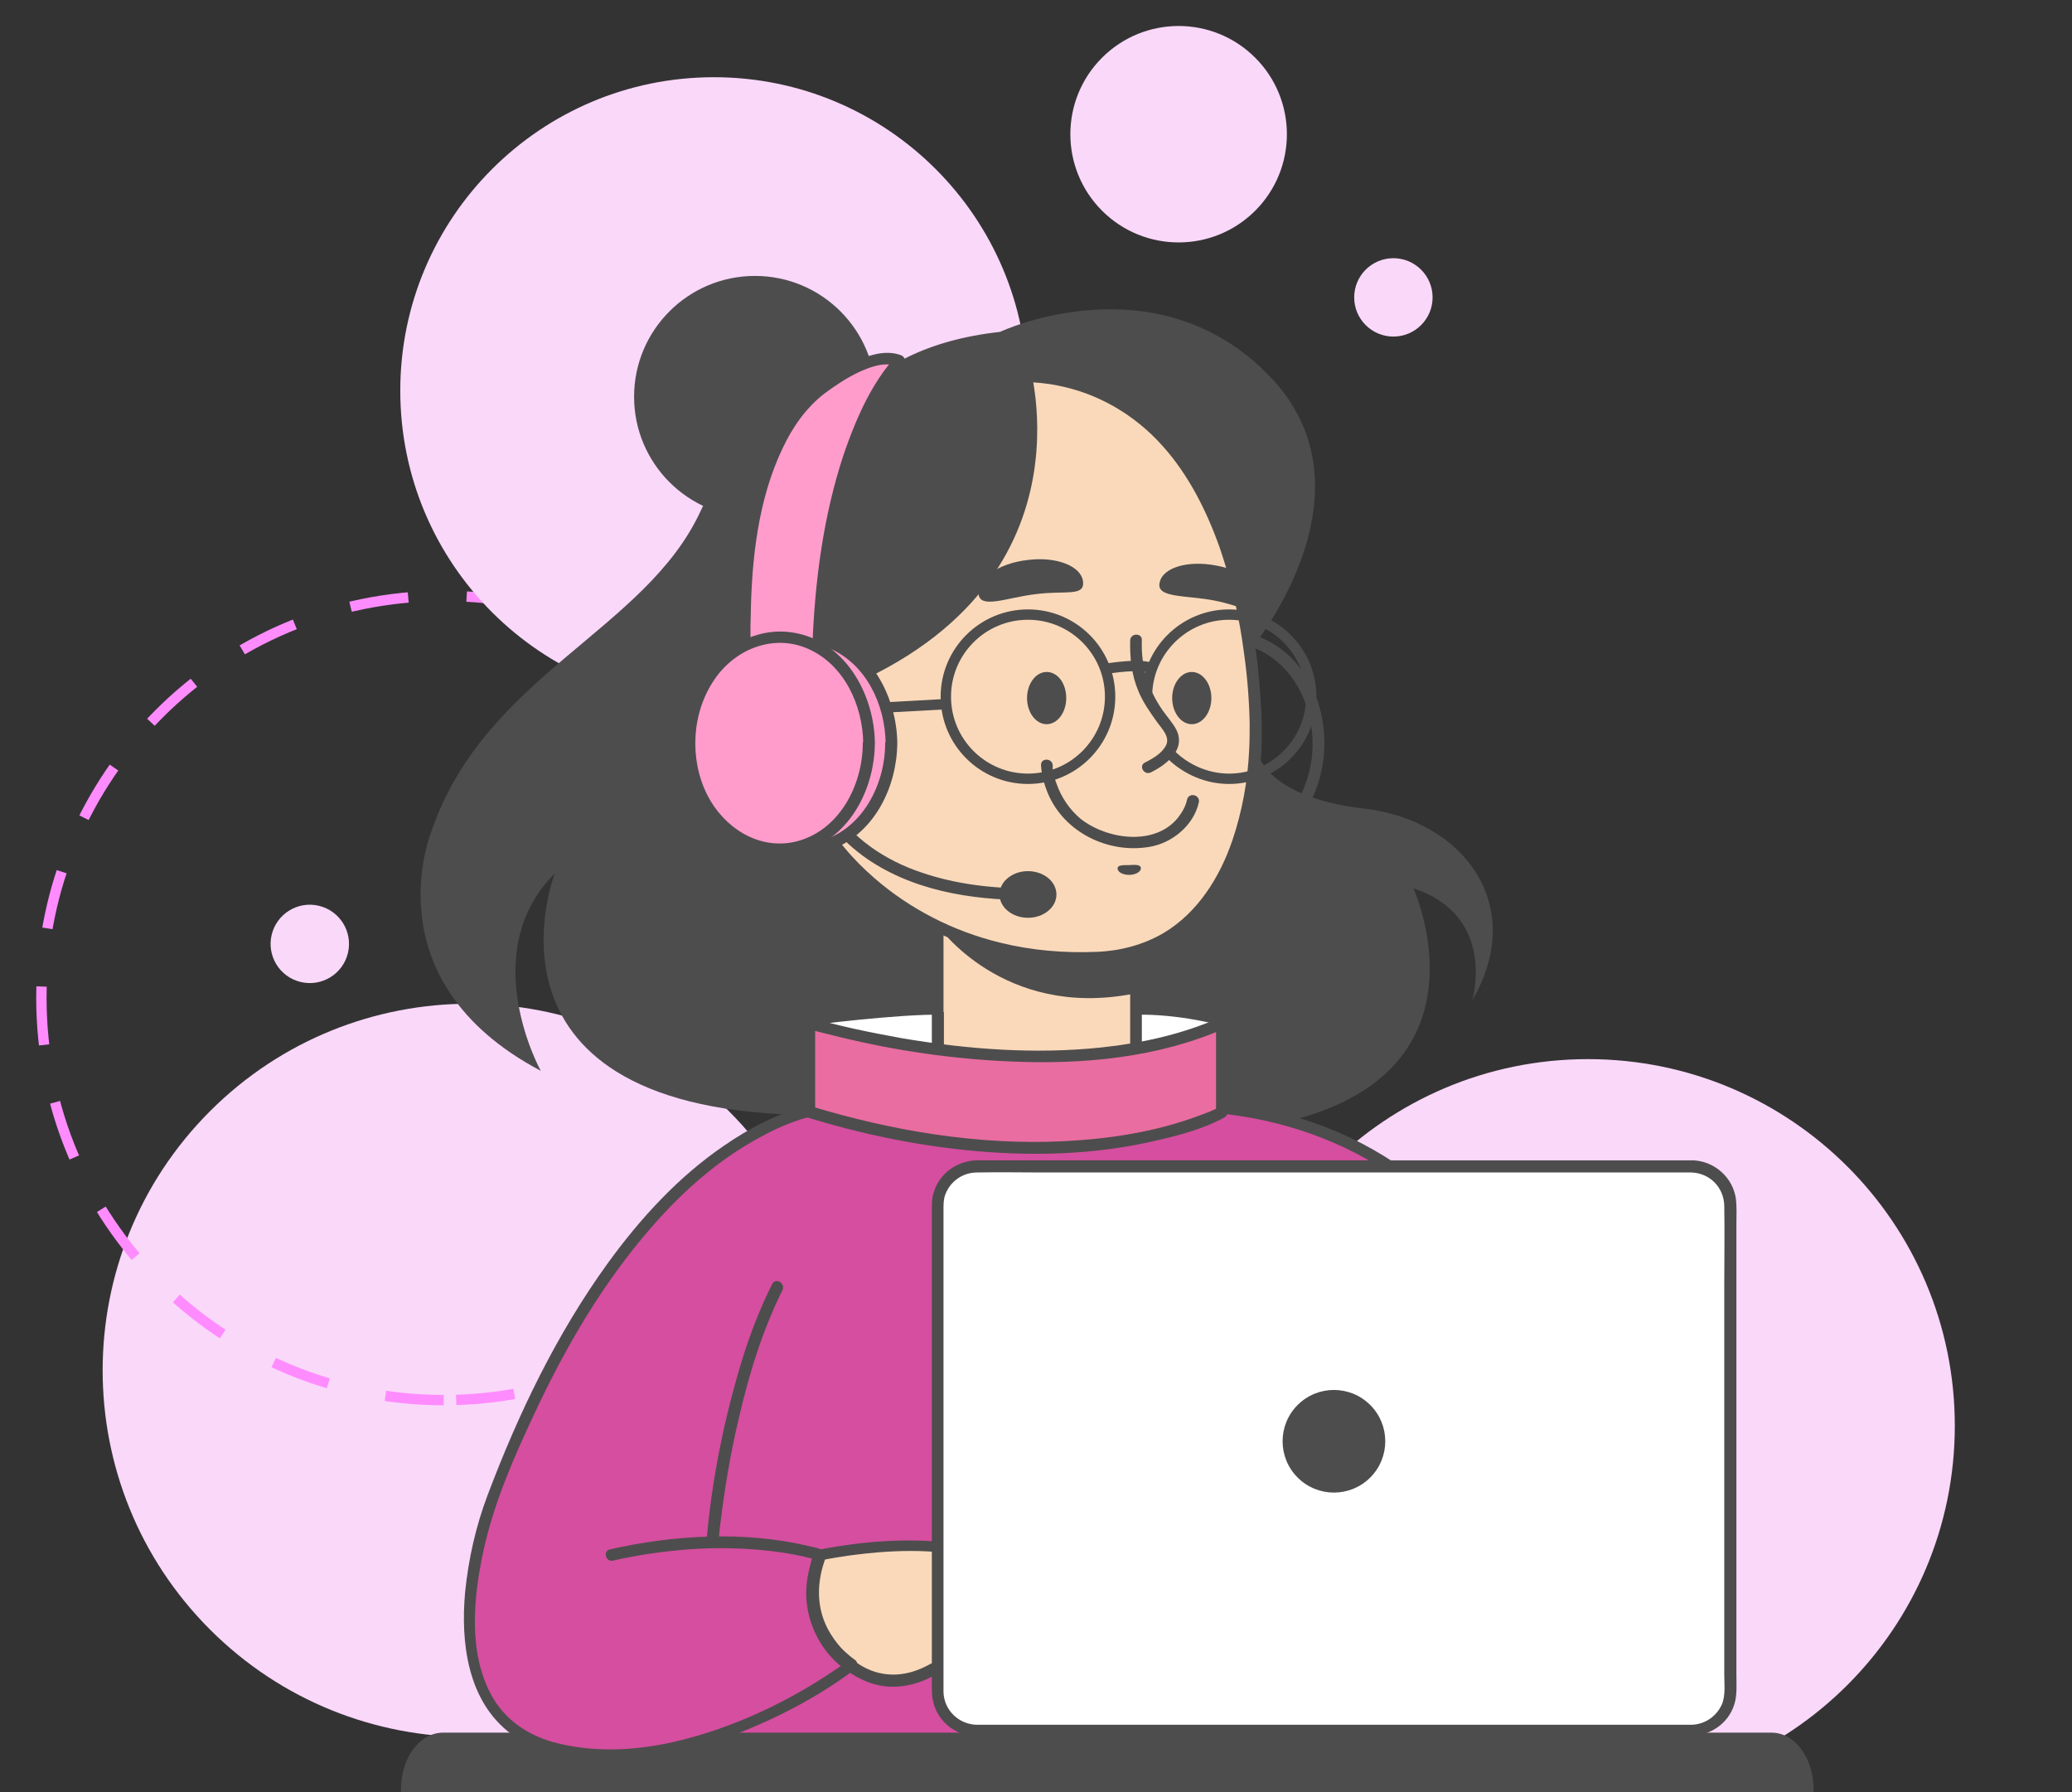 <?xml version="1.0" encoding="UTF-8"?> <svg xmlns="http://www.w3.org/2000/svg" width="400" height="346" viewBox="0 0 400 346" fill="none"><rect x="0" y="0" width="400" height="346" fill="#333333" stroke="none"/><g clip-path="url(#clip0_129_121)"><path d="M40.557 314.575C12.903 286.936 12.903 242.124 40.557 214.485C68.212 186.845 113.048 186.845 140.703 214.485C168.357 242.124 168.357 286.936 140.703 314.575C113.048 342.214 68.212 342.214 40.557 314.575Z" fill="#FAD8FA"></path><path d="M85.652 270.272C42.761 270.272 7.991 235.521 7.991 192.654C7.991 149.786 42.761 115.035 85.652 115.035C128.543 115.035 163.313 149.786 163.313 192.654C163.313 235.521 128.543 270.272 85.652 270.272Z" stroke="#FF8CFF" stroke-width="2" stroke-miterlimit="10" stroke-dasharray="11.29 11.29"></path><path d="M137.456 317.546L137.096 335.285H194.576L181.873 321.598C181.873 321.598 167.458 326.64 161.421 318.896L151.151 327.811L137.456 317.546Z" fill="#D54E9F"></path><path d="M306.563 346C267.453 346 235.749 314.313 235.749 275.225C235.749 236.137 267.453 204.449 306.563 204.449C345.672 204.449 377.377 236.137 377.377 275.225C377.377 314.313 345.672 346 306.563 346Z" fill="#FAD8FA"></path><path d="M137.817 135.925C104.379 135.925 77.273 108.834 77.273 75.415C77.273 41.996 104.379 14.905 137.817 14.905C171.254 14.905 198.36 41.996 198.36 75.415C198.36 108.834 171.254 135.925 137.817 135.925Z" fill="#FAD8FA"></path><path d="M58.075 189.569C54.006 188.613 51.484 184.541 52.44 180.475C53.397 176.409 57.471 173.887 61.539 174.844C65.608 175.8 68.13 179.871 67.174 183.938C66.217 188.004 62.143 190.525 58.075 189.569Z" fill="#FAD8FA"></path><path d="M268.994 64.97C264.814 64.97 261.426 61.584 261.426 57.406C261.426 53.229 264.814 49.842 268.994 49.842C273.173 49.842 276.562 53.229 276.562 57.406C276.562 61.584 273.173 64.97 268.994 64.97Z" fill="#FAD8FA"></path><path d="M212.754 40.679C204.591 32.521 204.591 19.294 212.754 11.136C220.916 2.978 234.15 2.978 242.313 11.136C250.476 19.294 250.476 32.521 242.313 40.679C234.15 48.837 220.916 48.837 212.754 40.679Z" fill="#FAD8FA"></path><path d="M161 299.5C163 298.7 174.5 298.5 180 298.5L181 299L180.5 320.5L180 322C179.333 322.667 177.6 324 176 324H172C169.5 324 170.5 324.5 168.5 324C166.5 323.5 164.5 322 162.5 320C160.5 318 157.5 313 157.5 311C157.5 309.4 157.167 304 157 301.5C157.5 301.167 159 300.3 161 299.5Z" fill="#FAD9BA"></path><path d="M145.745 99.907C132.858 99.907 122.411 89.466 122.411 76.586C122.411 63.706 132.858 53.264 145.745 53.264C158.632 53.264 169.079 63.706 169.079 76.586C169.079 89.466 158.632 99.907 145.745 99.907Z" fill="#4D4D4D"></path><path d="M242.686 122.779C257.191 128.181 259.714 149.162 249.443 159.697C246.831 162.398 243.407 164.289 239.713 164.92C238.272 165.1 237.641 162.939 239.082 162.759C245.299 161.768 249.984 156.996 252.056 151.233C254.398 144.84 253.678 137.276 249.894 131.513C248.002 128.632 245.209 126.2 241.965 125.03C240.704 124.49 241.335 122.329 242.686 122.779Z" fill="#4D4D4D"></path><path d="M77.414 346H350.108V345.393C350.108 339.32 346.493 334.462 341.974 334.462H85.548C81.029 334.462 77.414 339.32 77.414 345.393V346Z" fill="#4D4D4D"></path><path d="M180.5 179.5V204L219 208V191.5C222.333 188.667 229.3 182.8 230.5 182C232 181 241 163 241 161.5C241 160 242.5 154 242.5 147C242.5 141.4 241.5 128.333 241 122.5C240.333 118.5 239 109.5 239 105.5C239 100.5 238 91 234.5 84C231 77 222 72 216.5 68.5C212.1 65.7 203.333 67.333 199.5 68.5C197.667 72 193.8 79.7 193 82.5C192 86 185.5 100 175.5 110.5C165.5 121 166 119.5 159 128.5C152 137.5 153.5 143 153.5 154C153.5 165 155.5 163 160.5 170.5C164.5 176.5 175.5 179 180.5 179.5Z" fill="#FAD9BA"></path><path d="M165.746 76.946C161.692 75.505 157.187 75.685 153.313 77.666C147.997 80.368 140.97 86.13 135.294 98.557C124.663 121.788 93.671 130.252 83.31 160.418C83.31 160.418 71.327 189.232 104.392 206.701C104.392 206.701 91.778 183.919 107.095 168.612C107.095 168.612 89.166 214.805 156.917 215.255L178.9 213.544L181.963 179.327C181.963 179.327 151.421 168.882 154.304 136.376C157.187 103.869 165.746 76.946 165.746 76.946Z" fill="#4D4D4D"></path><path d="M242.957 145.65C242.957 145.65 244.578 153.934 263.408 156.095C282.238 158.256 295.031 174.555 284.22 193.104C284.22 193.104 289.085 176.806 272.868 171.493C272.868 171.493 292.598 214.895 233.136 218.677L218.721 215.255L219.352 182.659C219.262 182.659 239.443 179.327 242.957 145.65Z" fill="#4D4D4D"></path><path d="M161.241 161.318C161.421 161.588 161.511 161.768 161.692 161.948C161.872 162.218 162.052 162.489 162.322 162.759C162.142 162.489 162.502 163.029 162.593 163.119C162.773 163.299 162.863 163.479 163.043 163.659C164.755 165.73 166.737 167.711 168.809 169.512C175.746 175.545 184.125 179.777 192.954 181.938C199.081 183.469 205.477 184.009 211.784 183.739C216.289 183.559 220.703 182.388 224.577 180.137C231.244 176.175 235.479 169.332 237.911 162.218C239.803 156.636 240.884 150.693 241.155 144.75C241.245 143.039 241.245 141.328 241.245 139.617C241.155 135.115 240.794 130.613 240.164 126.11C239.263 119.177 237.731 112.334 235.479 105.76C232.956 98.647 229.442 91.623 224.397 86.04C219.082 80.097 212.054 75.955 204.216 74.425C202.054 73.974 199.801 73.794 197.549 73.704C196.108 73.614 196.108 71.363 197.549 71.453C206.378 71.723 214.757 74.605 221.604 80.188C227.731 85.23 232.235 92.073 235.389 99.277C238.452 106.21 240.434 113.504 241.695 120.888C242.686 126.381 243.227 131.873 243.497 137.366C243.587 139.167 243.587 140.878 243.587 142.679C243.497 148.081 242.776 153.484 241.425 158.617C239.533 166.09 236.109 173.564 230.253 178.787C227.01 181.668 223.226 183.739 219.082 184.91C213.406 186.44 207.279 186.26 201.423 185.63C190.882 184.55 180.611 180.948 171.962 174.825C167.368 171.583 163.133 167.711 159.89 163.119C159.71 162.939 159.619 162.669 159.439 162.489C158.538 161.228 160.52 160.057 161.241 161.318Z" fill="#4D4D4D"></path><path d="M231.425 154.925C230.433 159.337 226.289 162.759 221.875 163.479C213.946 164.83 205.477 160.688 202.324 153.214C201.603 151.503 201.063 149.612 200.973 147.721C200.883 146.28 203.135 146.28 203.225 147.721C203.225 147.811 203.225 147.901 203.225 147.991C203.225 148.081 203.225 148.171 203.225 148.261C203.225 148.532 203.225 147.991 203.225 148.261C203.225 148.351 203.225 148.442 203.225 148.532C203.405 149.432 203.585 150.332 203.946 151.233C204.847 153.844 206.468 156.275 208.631 158.076C213.676 162.038 222.866 163.389 227.37 157.896C228.271 156.726 228.902 155.645 229.172 154.294C229.623 152.854 231.785 153.484 231.425 154.925Z" fill="#4D4D4D"></path><path d="M231.515 213.544C231.515 213.544 213.496 221.378 161.511 213.544C161.511 213.544 123.492 213.364 94.752 289.722C94.752 289.722 79.616 330.062 106.644 337.356C133.672 344.559 164.214 321.508 164.214 321.508C164.214 321.508 152.682 314.124 158.268 300.257C158.268 300.257 203.135 290.532 202.594 317.006H310.347C310.347 316.915 309.266 218.136 231.515 213.544Z" fill="#D54E9F"></path><path d="M232.145 214.534C228.902 215.975 225.118 216.515 221.604 216.966C209.892 218.586 197.91 218.406 186.107 217.506C181.512 217.146 177.008 216.696 172.413 216.155C169.89 215.885 167.368 215.525 164.845 215.165C163.764 214.985 162.683 214.715 161.602 214.715C161.331 214.715 161.151 214.715 160.881 214.715C160.701 214.715 160.43 214.715 160.25 214.805C159.98 214.805 159.89 214.805 160.07 214.805C159.89 214.805 159.71 214.895 159.62 214.895C154.935 215.615 150.7 217.326 146.646 219.577C138.808 223.809 132.051 229.752 126.195 236.415C116.555 247.311 109.167 260.007 103.04 273.154C99.076 281.618 95.292 290.262 93.31 299.447C91.418 308.271 90.337 318.896 94.842 327.181C97.364 331.863 101.689 334.834 106.734 336.275C114.302 338.346 122.411 337.986 129.979 336.275C141.42 333.664 152.412 328.441 162.052 321.778C162.593 321.418 163.133 321.058 163.674 320.607C163.674 321.238 163.674 321.868 163.674 322.588C159.259 319.797 156.286 314.574 155.745 309.442C155.475 307.101 155.745 304.669 156.376 302.328C156.646 301.248 156.917 299.447 158.088 299.177C159.169 298.907 160.34 298.726 161.511 298.546C166.467 297.736 171.602 297.286 176.647 297.376C182.594 297.466 188.9 298.186 194.216 300.887C197.009 302.328 199.441 304.309 201.153 306.92C203.045 309.892 203.766 313.494 203.676 316.915C203.315 316.555 202.955 316.195 202.594 315.835C206.198 315.835 209.712 315.835 213.316 315.835C221.875 315.835 230.524 315.835 239.083 315.835C249.443 315.835 259.804 315.835 270.165 315.835C279.084 315.835 288.094 315.835 297.013 315.835C299.986 315.835 302.959 315.835 305.842 315.835C307.194 315.835 308.725 315.655 310.077 315.835C310.167 315.835 310.167 315.835 310.257 315.835C309.896 316.195 309.536 316.555 309.176 316.915C309.176 313.674 308.815 310.342 308.455 307.101C307.644 299.267 306.203 291.433 304.221 283.689C301.608 273.694 298.094 263.969 293.139 254.875C287.733 244.97 280.706 235.965 271.787 229.032C261.696 221.198 249.533 216.605 236.83 215.075C235.028 214.895 233.226 214.715 231.425 214.624C229.983 214.534 229.983 212.283 231.425 212.373C244.849 213.184 258.002 216.966 269.174 224.439C278.814 230.923 286.742 239.747 292.779 249.652C298.364 258.837 302.419 268.831 305.302 279.097C307.644 287.381 309.356 295.935 310.437 304.489C310.888 308.451 311.518 312.683 311.428 316.645C311.428 316.735 311.428 316.735 311.428 316.825C311.428 317.456 310.888 317.906 310.347 317.906C306.743 317.906 303.23 317.906 299.626 317.906C291.067 317.906 282.418 317.906 273.859 317.906C263.498 317.906 253.137 317.906 242.776 317.906C233.857 317.906 224.848 317.906 215.928 317.906C211.604 317.906 207.189 318.086 202.865 317.906C202.775 317.906 202.775 317.906 202.684 317.906C202.054 317.906 201.513 317.366 201.603 316.825C201.693 312.683 200.522 308.631 197.549 305.75C194.756 303.049 190.972 301.518 187.278 300.617C179.71 298.816 171.512 299.267 164.034 300.257C162.232 300.527 160.43 300.797 158.719 301.158C158.989 300.887 159.259 300.617 159.529 300.347C157.547 305.39 157.457 310.702 160.34 315.385C161.241 316.825 162.232 318.086 163.494 319.167C163.674 319.347 163.944 319.527 164.124 319.707C164.304 319.887 164.575 320.067 164.485 319.977C164.665 320.067 164.755 320.247 164.935 320.337C165.746 320.787 165.566 321.778 164.935 322.318C157.728 327.721 149.349 332.043 140.88 335.195C133.672 337.896 126.104 339.697 118.356 339.787C111.689 339.877 104.212 338.796 98.716 334.744C90.247 328.441 88.896 317.096 89.797 307.281C90.427 300.978 91.869 294.584 94.121 288.641C100.067 272.884 107.455 257.486 117.365 243.799C123.582 235.245 130.879 227.231 139.709 221.198C144.664 217.776 150.16 214.895 156.016 213.364C157.547 213.004 158.989 212.643 160.611 212.553C160.881 212.553 161.241 212.463 161.511 212.463H161.602C162.683 212.463 163.854 212.824 164.935 212.914C166.286 213.094 167.548 213.274 168.899 213.454C183.855 215.435 199.081 216.605 214.126 215.525C219.622 215.165 225.388 214.534 230.704 212.734C230.884 212.643 231.695 212.373 231.064 212.643C232.325 212.013 233.407 213.904 232.145 214.534Z" fill="#4D4D4D"></path><path d="M198.45 69.292C198.45 69.292 213.316 115.395 157.367 135.025C157.367 135.025 136.555 70.282 193.044 64.069C193.044 64.069 223.046 49.932 245.029 72.534C266.922 95.135 241.245 125.66 241.245 125.66C241.245 125.66 239.533 111.613 233.767 99.817C226.559 85.05 213.496 71.813 194.756 73.074L198.45 69.292Z" fill="#4D4D4D"></path><path d="M188.54 334.024H326.474C330.618 334.024 333.952 330.692 333.952 326.55V232.633C333.952 228.491 330.618 225.16 326.474 225.16H188.54C184.395 225.16 181.062 228.491 181.062 232.633V326.55C181.062 330.692 184.395 334.024 188.54 334.024Z" fill="white"></path><path d="M188.54 332.943C192.143 332.943 195.747 332.943 199.351 332.943C208.27 332.943 217.19 332.943 226.109 332.943C237.551 332.943 248.993 332.943 260.435 332.943C271.697 332.943 282.958 332.943 294.13 332.943C302.329 332.943 310.617 332.943 318.816 332.943C320.888 332.943 323.05 332.943 325.122 332.943C325.573 332.943 325.933 332.943 326.384 332.943C328.996 332.943 331.339 331.413 332.42 328.981C333.141 327.271 332.87 325.11 332.87 323.219C332.87 319.887 332.87 316.465 332.87 313.134C332.87 302.418 332.87 291.793 332.87 281.078C332.87 270.182 332.87 259.197 332.87 248.301C332.87 243.079 332.961 237.946 332.87 232.723C332.78 229.212 330.078 226.42 326.474 226.33C326.203 226.33 325.933 226.33 325.663 226.33C323.771 226.33 321.969 226.33 320.077 226.33C312.149 226.33 304.311 226.33 296.382 226.33C285.301 226.33 274.219 226.33 263.228 226.33C251.696 226.33 240.164 226.33 228.722 226.33C219.532 226.33 210.252 226.33 201.063 226.33C196.918 226.33 192.774 226.24 188.63 226.33C185.927 226.33 183.494 227.951 182.503 230.562C182.143 231.463 182.143 232.453 182.143 233.444C182.143 235.785 182.143 238.126 182.143 240.557C182.143 250.282 182.143 260.007 182.143 269.732C182.143 281.168 182.143 292.603 182.143 304.039C182.143 311.153 182.143 318.266 182.143 325.38C182.143 325.83 182.143 326.19 182.143 326.64C182.233 330.062 185.026 332.853 188.54 332.943C189.981 332.943 189.981 335.195 188.54 335.195C184.485 335.105 180.792 332.223 180.071 328.081C179.891 327.271 179.891 326.46 179.891 325.65C179.891 323.129 179.891 320.697 179.891 318.176C179.891 308.181 179.891 298.186 179.891 288.191C179.891 276.665 179.891 265.23 179.891 253.704C179.891 246.951 179.891 240.107 179.891 233.354C179.891 232.273 179.891 231.283 180.251 230.202C181.332 226.51 184.756 224.079 188.54 223.989C189.621 223.989 190.612 223.989 191.693 223.989C198.54 223.989 205.387 223.989 212.234 223.989C223.046 223.989 233.857 223.989 244.668 223.989C256.471 223.989 268.273 223.989 280.075 223.989C290.076 223.989 300.076 223.989 310.077 223.989C315.302 223.989 320.618 223.989 325.843 223.989C326.203 223.989 326.654 223.989 327.014 223.989C331.159 224.259 334.582 227.411 335.123 231.463C335.303 233.084 335.213 234.795 335.213 236.325C335.213 245.06 335.213 253.794 335.213 262.528C335.213 274.234 335.213 285.94 335.213 297.646C335.213 306.11 335.213 314.664 335.213 323.129C335.213 325.11 335.393 327.361 334.762 329.162C333.591 332.673 330.258 335.014 326.564 335.014C326.294 335.014 325.933 335.014 325.663 335.014C320.257 335.014 314.762 335.014 309.356 335.014C299.265 335.014 289.085 335.014 278.994 335.014C267.102 335.014 255.209 335.014 243.407 335.014C232.776 335.014 222.055 335.014 211.424 335.014C204.757 335.014 198.09 335.014 191.333 335.014C190.432 335.014 189.531 335.014 188.63 335.014C187.098 335.195 187.098 332.943 188.54 332.943Z" fill="#4D4D4D"></path><path d="M157.187 147.361C157.637 150.332 158.899 152.944 160.43 155.375C164.394 161.768 170.881 166.09 177.909 168.432C184.485 170.683 191.513 171.493 198.36 171.493C199.801 171.493 199.801 173.744 198.36 173.744C187.368 173.744 175.656 171.853 166.557 165.19C161.692 161.588 157.818 156.816 155.745 151.143C155.385 150.152 155.025 149.072 154.844 147.901C154.844 146.551 157.007 145.92 157.187 147.361Z" fill="#4D4D4D"></path><path d="M154.754 164.019C145.201 164.019 137.456 154.828 137.456 143.489C137.456 132.151 145.201 122.959 154.754 122.959C164.308 122.959 172.052 132.151 172.052 143.489C172.052 154.828 164.308 164.019 154.754 164.019Z" fill="#FF9CCC"></path><path d="M173.224 143.489C173.134 151.773 168.989 160.418 161.151 163.749C153.493 166.991 145.204 163.749 140.61 157.266C135.474 150.152 135.024 140.067 139.078 132.324C142.772 125.21 150.43 120.438 158.538 122.329C167.908 124.49 173.134 134.395 173.224 143.489C173.224 144.93 170.971 144.93 170.971 143.489C170.881 136.105 167.277 128.271 160.25 125.21C153.583 122.329 146.286 125.3 142.321 131.063C137.817 137.546 137.366 146.551 140.88 153.484C144.033 159.697 150.7 164.109 157.818 162.489C166.286 160.508 170.881 151.593 170.881 143.489C170.971 142.048 173.224 142.048 173.224 143.489Z" fill="#4D4D4D"></path><path d="M198.45 177.166C195.415 177.166 192.954 175.15 192.954 172.664C192.954 170.177 195.415 168.161 198.45 168.161C201.485 168.161 203.946 170.177 203.946 172.664C203.946 175.15 201.485 177.166 198.45 177.166Z" fill="#4D4D4D"></path><path d="M205.838 134.755C205.838 137.546 204.126 139.797 202.054 139.797C199.982 139.797 198.27 137.546 198.27 134.755C198.27 131.963 199.982 129.712 202.054 129.712C204.216 129.712 205.838 131.963 205.838 134.755Z" fill="#4D4D4D"></path><path d="M233.857 134.755C233.857 137.546 232.145 139.797 230.073 139.797C228.001 139.797 226.289 137.546 226.289 134.755C226.289 131.963 228.001 129.712 230.073 129.712C232.145 129.712 233.857 131.963 233.857 134.755Z" fill="#4D4D4D"></path><path d="M243.767 116.386C243.227 119.357 239.983 117.016 234.488 115.935C228.992 114.855 223.226 115.485 223.857 112.514C224.397 109.542 229.352 108.101 234.848 109.182C240.344 110.172 244.398 113.504 243.767 116.386Z" fill="#4D4D4D"></path><path d="M209.081 112.243C209.441 115.215 205.657 113.954 200.072 114.675C194.486 115.305 189.26 117.646 188.9 114.675C188.54 111.703 192.774 108.732 198.36 108.101C203.946 107.381 208.721 109.272 209.081 112.243Z" fill="#4D4D4D"></path><path d="M221.064 147.181C222.505 146.461 224.217 145.47 225.028 144.029C226.019 142.318 224.307 140.698 223.406 139.437C222.055 137.546 220.703 135.655 219.802 133.494C218.451 130.343 218.091 127.011 218.181 123.589C218.271 122.148 220.523 122.148 220.433 123.589C220.253 128.632 221.604 133.044 224.487 137.186C225.388 138.447 226.379 139.527 227.1 140.878C228.091 142.859 227.55 144.75 226.109 146.28C225.028 147.451 223.676 148.351 222.235 149.072C220.883 149.792 219.712 147.811 221.064 147.181Z" fill="#4D4D4D"></path><path d="M221.424 134.485C221.424 125.75 228.542 118.637 237.281 118.637C246.02 118.637 253.137 125.75 253.137 134.485C253.137 143.219 246.02 150.332 237.281 150.332C232.956 150.332 228.992 148.532 226.109 145.74" stroke="#4D4D4D" stroke-width="2" stroke-miterlimit="10"></path><path d="M198.45 150.332C189.693 150.332 182.594 143.237 182.594 134.485C182.594 125.732 189.693 118.637 198.45 118.637C207.207 118.637 214.307 125.732 214.307 134.485C214.307 143.237 207.207 150.332 198.45 150.332Z" stroke="#4D4D4D" stroke-width="2" stroke-miterlimit="10"></path><path d="M222.415 129.082C222.415 129.082 221.334 127.911 213.586 129.082" stroke="#4D4D4D" stroke-width="2" stroke-miterlimit="10"></path><path d="M182.594 135.925L171.061 136.556" stroke="#4D4D4D" stroke-width="2" stroke-miterlimit="10"></path><path d="M181.062 178.697C181.062 178.697 193.585 196.706 218.721 191.843L219.352 183.739C219.262 183.739 195.567 188.331 181.062 178.697Z" fill="#4D4D4D"></path><path d="M250.509 285.22C246.638 281.352 246.638 275.081 250.509 271.213C254.379 267.344 260.654 267.344 264.524 271.213C268.394 275.081 268.394 281.352 264.524 285.22C260.654 289.088 254.379 289.088 250.509 285.22Z" fill="#4D4D4D"></path><path d="M173.584 69.652C173.584 69.652 159.349 83.339 157.818 124.94L143.853 126.381C143.853 126.381 141.51 89.642 157.367 76.045C157.457 76.045 167.638 67.221 173.584 69.652Z" fill="#FF9CCC"></path><path d="M174.395 70.463C174.305 70.553 174.125 70.733 174.034 70.823C173.854 71.003 173.764 71.183 173.584 71.363C173.494 71.453 173.404 71.543 173.314 71.723C173.224 71.813 172.953 72.174 173.134 71.993C171.872 73.704 170.701 75.505 169.71 77.396C165.566 84.96 163.133 93.334 161.511 101.708C159.98 109.452 159.259 117.196 158.989 125.03C158.989 125.66 158.448 126.11 157.908 126.11C153.223 126.561 148.628 127.011 143.943 127.551C143.312 127.641 142.862 127.011 142.862 126.471C142.411 119.087 142.862 111.523 143.943 104.229C145.475 93.784 148.718 81.628 157.367 74.695C159.619 72.894 161.962 71.273 164.575 70.012C167.367 68.662 170.881 67.401 173.944 68.572C175.296 69.112 174.665 71.273 173.314 70.733C170.791 69.742 167.998 70.823 165.656 71.903C163.403 72.984 161.241 74.425 159.169 75.955C155.565 78.747 152.952 82.529 151.06 86.581C146.376 96.396 145.114 107.831 144.934 118.637C144.844 121.248 144.844 123.769 145.024 126.381C144.664 126.02 144.303 125.66 143.943 125.3C148.628 124.85 153.223 124.4 157.908 123.859C157.547 124.219 157.187 124.58 156.826 124.94C157.277 112.424 158.899 99.727 162.863 87.751C164.845 81.988 167.277 76.135 170.971 71.183C171.602 70.373 172.233 69.562 172.953 68.842C173.854 67.851 175.476 69.472 174.395 70.463Z" fill="#4D4D4D"></path><path d="M150.43 164.019C140.876 164.019 133.132 154.828 133.132 143.489C133.132 132.151 140.876 122.959 150.43 122.959C159.983 122.959 167.728 132.151 167.728 143.489C167.728 154.828 159.983 164.019 150.43 164.019Z" fill="#FF9CCC"></path><path d="M168.899 143.489C168.809 151.773 164.665 160.418 156.827 163.749C149.169 166.991 140.88 163.749 136.285 157.266C131.15 150.152 130.699 140.067 134.754 132.324C138.447 125.21 146.105 120.438 154.214 122.329C163.584 124.49 168.809 134.395 168.899 143.489C168.899 144.93 166.647 144.93 166.647 143.489C166.557 136.105 162.953 128.271 155.926 125.21C149.259 122.329 141.961 125.3 137.997 131.063C133.492 137.546 133.042 146.551 136.555 153.484C139.709 159.697 146.376 164.109 153.493 162.489C161.962 160.508 166.557 151.593 166.557 143.489C166.647 142.048 168.899 142.048 168.899 143.489Z" fill="#4D4D4D"></path><path d="M235.749 197.696C235.749 197.696 227.731 195.445 219.262 195.625V204.54C219.262 204.449 232.325 202.288 235.749 197.696Z" fill="white" stroke="#4D4D4D" stroke-width="0.5" stroke-miterlimit="10"></path><path d="M156.106 197.696C156.106 197.696 173.494 195.445 181.963 195.625V204.54C181.963 204.449 159.529 202.288 156.106 197.696Z" fill="white" stroke="#4D4D4D" stroke-width="0.5" stroke-miterlimit="10"></path><path d="M182.143 179.147C182.143 187.431 182.143 195.625 182.143 203.909C182.143 205.08 182.143 206.25 182.143 207.511C182.143 208.952 179.891 208.952 179.891 207.511C179.891 199.227 179.891 191.033 179.891 182.749C179.891 181.578 179.891 180.407 179.891 179.147C179.891 177.706 182.143 177.706 182.143 179.147Z" fill="#4D4D4D"></path><path d="M220.433 183.739C220.433 190.673 220.433 197.606 220.433 204.539C220.433 205.53 220.433 206.52 220.433 207.511C220.433 208.952 218.181 208.952 218.181 207.511C218.181 200.577 218.181 193.644 218.181 186.711C218.181 185.72 218.181 184.73 218.181 183.739C218.181 182.298 220.433 182.298 220.433 183.739Z" fill="#4D4D4D"></path><path d="M235.749 214.715C235.749 214.715 207.369 230.292 156.106 214.715V197.606C156.106 197.606 203.315 211.923 235.749 197.606V214.715Z" fill="#E96DA1"></path><path d="M164.124 319.887C165.205 320.968 166.647 321.868 168.268 322.498C172.142 323.939 176.017 323.219 179.53 321.238C180.792 320.517 181.963 322.498 180.701 323.219C176.827 325.47 172.233 326.37 167.908 324.839C166.016 324.119 164.034 323.129 162.593 321.598C161.511 320.517 163.133 318.897 164.124 319.887Z" fill="#4D4D4D"></path><path d="M157.998 301.248C155.835 300.527 153.493 300.077 151.151 299.717C145.114 298.816 138.988 298.636 132.862 299.087C127.996 299.447 123.131 300.167 118.356 301.248C116.915 301.608 116.374 299.357 117.726 299.087C130.159 296.295 143.583 295.485 156.196 298.456C157.007 298.636 157.818 298.816 158.538 299.087C159.98 299.537 159.349 301.698 157.998 301.248Z" fill="#4D4D4D"></path><path d="M136.375 297.736C137.366 285.85 139.799 273.784 143.312 262.348C144.844 257.396 146.736 252.533 149.078 247.851C149.709 246.59 151.691 247.671 151.061 249.022C147.096 257.036 144.484 265.59 142.502 274.324C140.97 280.808 139.889 287.381 139.078 294.044C138.898 295.305 138.808 296.565 138.718 297.826C138.447 299.177 136.195 299.177 136.375 297.736Z" fill="#4D4D4D"></path><path d="M236.38 215.705C232.415 217.866 227.821 219.127 223.406 220.117C211.333 222.999 198.72 223.269 186.377 222.008C176.017 220.928 165.746 218.767 155.835 215.705C155.385 215.525 155.025 215.165 155.025 214.625C155.025 208.952 155.025 203.279 155.025 197.516C155.025 196.796 155.745 196.255 156.466 196.435C162.232 198.146 168.088 199.317 174.034 200.397C186.738 202.558 199.801 203.549 212.595 202.198C220.343 201.388 228.091 199.677 235.298 196.525C236.019 196.165 237.01 196.525 237.01 197.516C237.01 203.189 237.01 208.862 237.01 214.625C237.01 216.065 234.758 216.065 234.758 214.625C234.758 208.952 234.758 203.279 234.758 197.516C235.298 197.876 235.929 198.146 236.47 198.506C223.586 204.179 209.081 205.53 195.116 204.9C184.035 204.449 172.953 202.829 162.232 200.217C160.16 199.677 157.998 199.227 155.926 198.597C156.376 198.236 156.917 197.876 157.367 197.516C157.367 203.189 157.367 208.862 157.367 214.625C157.097 214.264 156.826 213.904 156.556 213.544C172.323 218.316 188.9 221.108 205.387 220.297C214.216 219.847 223.136 218.496 231.515 215.345C233.046 214.805 233.947 214.444 235.389 213.724C236.47 213.094 237.641 214.985 236.38 215.705Z" fill="#4D4D4D"></path><path d="M220.253 167.621C220.253 168.251 219.262 168.882 218 168.882C216.739 168.882 215.748 168.341 215.748 167.621C215.748 166.991 216.739 166.991 218 166.991C219.262 166.901 220.253 166.901 220.253 167.621Z" fill="#4D4D4D"></path></g><defs><clipPath id="clip0_129_121"><rect width="400" height="346" fill="white" transform="matrix(-1 0 0 1 400 0)"></rect></clipPath></defs></svg> 